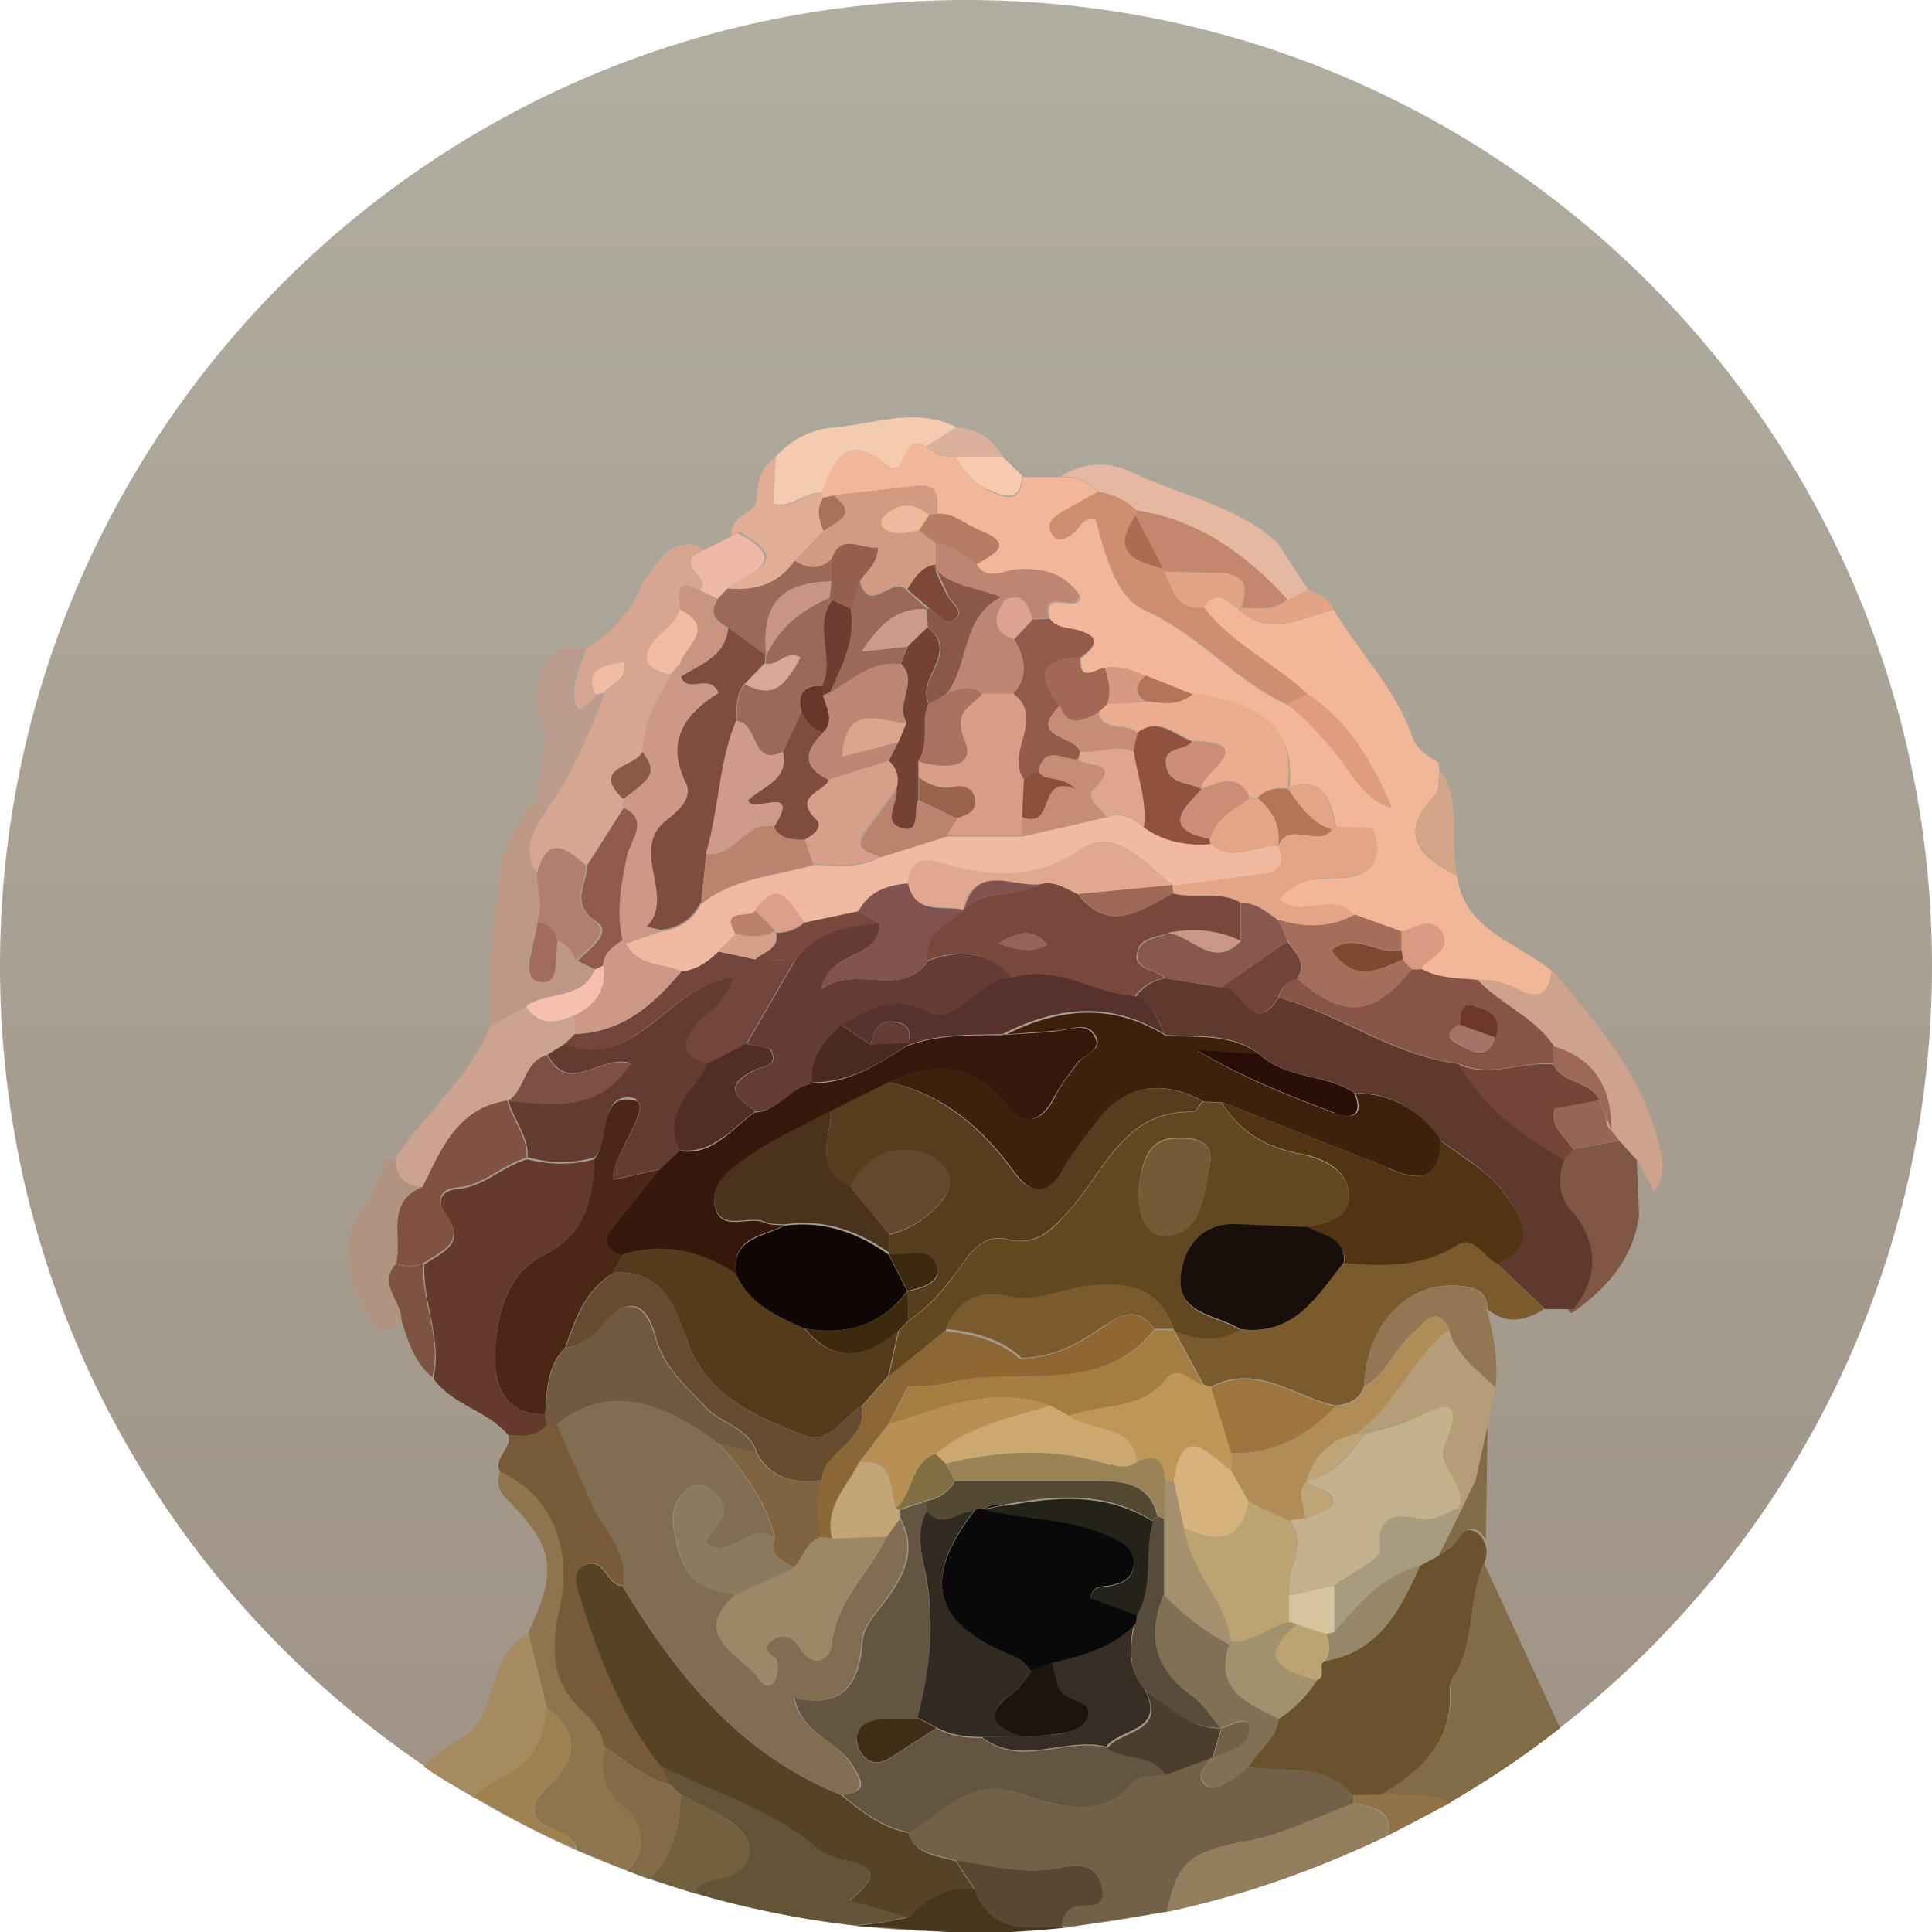 <svg xmlns="http://www.w3.org/2000/svg" width="32" height="32" fill="none" xmlns:v="https://vecta.io/nano"><g clip-path="url(#B)"><g clip-path="url(#C)"><path d="M16 32c8.837 0 16-7.163 16-16S24.837 0 16 0 0 7.163 0 16s7.163 16 16 16z" fill="url(#A)"/><path d="M17.58 31.899c-.59.05-1.18.1-1.44-.61-.47-.08-.79.17-1.1.47-.29.07-.59.11-.88.14l1.85.12a15 15 0 0 0 1.8-.11h-.23v-.01z" fill="#47361e"/><path d="M8.709 16.667c.35-.27.93-.09 1.14-.61l-.3-.15c-.05-.17-.15-.29-.33-.33 0 .1 0 .21-.02.31-.02.17 0 .41-.27.37-.2-.03-.18-.24-.16-.38.03-.2.09-.41.13-.61.1-.27 0-.53 0-.79-.29-.42-.05-.75.16-1.09l-.16-.16c-.3.36-.56.73-.62 1.22-.11.85-.2 1.7-.15 2.55l.59-.33h-.01z" fill="#bd9887"/><path d="M6.999 19.662c.31-.63.58-1.3 1.41-1.43.3-.18.26-.65.65-.76l.29-.18.17-.17v-.3c-.3.12-.6.2-.81-.15l-.59.33c-.35.86-1.09 1.44-1.58 2.2 0 .29.16.45.45.46h.01z" fill="#cca291"/><path d="M6.56 20.933c.1-.44-.19-1.01.44-1.27-.29-.02-.44-.17-.45-.46h-.16c-.05.32-.23.57-.4.84-.36.58-.25 1.15.07 1.69.13.21.31.48.6.13 0-.31-.4-.58-.09-.93h-.01z" fill="#b09481"/><path d="M9.06 13.381c.42-.58.69-1.24.94-1.9-.05 0-.1.02-.16.03-.14.13-.33.43-.36-.04-.01-.25.13-.5.2-.75-.11 0-.21 0-.32-.01-.58.36-.59.86-.32 1.41l-.16 1.1.16.16h.02z" fill="#bc9c8e"/><path d="M9.85 11.509c-.16-.49.18-.47.49-.54.05.33-.23.36-.33.52-.25.66-.52 1.32-.94 1.9-.22.34-.46.68-.16 1.09.16-.66.48-.43.81-.14l.61-.96v-.14c-.55-.53.2-.53.32-.78.01-.48.24-.87.47-1.27-.41-.09-.52-.29-.21-.62.14-.15.32-.25.37-.46-.03-.26-.11-.56.34-.32.21-.22-.39-.41-.02-.63l.06-.03c-.04-.03-.07-.07-.12-.1-.49-.09-.65.31-.88.6-.19.47-.51.84-.95 1.11-.07.25-.21.5-.2.75.03.47.22.16.36.04l-.02-.02z" fill="#d6a691"/><path d="M13.611 8.171c.2-.52.38-1.03 1.08-.47.33.26.26-.58.65-.3l.51-.32c-.69-.35-1.37-.05-2.06 0a1.43 1.43 0 0 0-.9.44l-.05.05-.04.77c.32.09.53-.21.81-.18v.01z" fill="#f3cbb1"/><path d="M12.051 9.758c.45.04.84-.06 1.11-.46l.49-.51c-.07-.18-.13-.37 0-.55 0-.03-.02-.05-.03-.07-.28-.03-.49.28-.81.18l.04-.77c-.3.18-.3.48-.33.77-.12.17-.39.22-.41.48 0 .01 0 .03.02.04l.11-.06c.96.5.14.67-.17.93l-.02.02z" fill="#e2ad95"/><path d="M9.059 23.593c0-.06-.02-.12-.03-.17-.83.01-.86-.7-.82-1.16.05-.55.19-1.18.82-1.49.64-.32.82-.91.81-1.57-.37.1-.74.09-1.11 0-.4.11-.7.45-1.14.49-.28.02-.37.2-.2.43.35.49-.07.62-.36.82-.03.63.3 1.24.15 1.89.32.45.91.53 1.25.95.24.03.47.03.65-.17l-.02-.02z" fill="#633a2b"/><path d="M9.06 28.313l-.31-1.25c-.36.18-.48.53-.59.88-.1.33-.21.67-.52.85-.23.13-.43.29-.62.47.27.19.56.35.85.52.09-.12.24-.21.41-.29.49-.24.76-.62.78-1.17v-.01z" fill="#a68a60"/><path d="M10.311 29.897c-.35-.29-.35-.6-.3-.97-.04-.24-.19-.43-.36-.59-.53-.49-.53-1.08-.38-1.72.23-1-.17-1.9-.99-2.25-.04.15-.05.29.08.43.83.83.88 1.18.39 2.25l.31 1.25c.57.42.48.86.02 1.29-.32.29-.32.56.08.71.31.12.4.23.38.34l.85.34c.31-.3.32-.75-.08-1.08z" fill="#8f754e"/><path d="M9.269 26.624c-.15.64-.15 1.23.38 1.72.17.16.32.34.36.59.36.22.67.53 1.1.63l-.15-.31c-.69-.87-1.07-1.89-1.38-2.93-.04-.14-.04-.35.12-.41.33-.13.35.34.62.35.11-.55-.3-.9-.5-1.33l-.59-1.34h-.16c-.18.2-.41.2-.65.17.07.23-.25.37-.14.61.82.35 1.22 1.25.99 2.25z" fill="#775b39"/><path d="M7.019 20.922a.61.61 0 0 1-.46.01c-.31.34.1.62.09.93.11.35.21.7.51.95.16-.64-.18-1.25-.15-1.89h.01z" fill="#7d5444"/><g fill="#f2b799"><path d="M23.85 12.758c.04.06.07.12.1.17-.02-.06-.06-.12-.1-.17zm-3.33-2.661c-.19-.12-.37-.38-.59-.03.46.6 1.17.92 1.71 1.43.7.45 1.08 1.14 1.4 1.87-.04.18-.15.29-.32.35.22.59-.06.84-.62.83-.36 0-.66.04-.92.36.38.34.91-.16 1.23.26l.78.28c.23-.07.52-.28.68.02s-.23.4-.36.6c.29.17.61.15.92.18.27-.04.51.06.75.17.33.16.49 0 .52-.34-.58-.47-1.44-.66-1.57-1.57-.79-.4-.89-.79-.35-1.36.07-.08.04-.25.06-.38 0-.05-.01-.09-.02-.14-.18-.11-.36-.22-.43-.43-.28-.8-.88-1.39-1.3-2.1-.52.14-1.05.46-1.57.01v-.01z"/></g><g fill="#cda38c"><path d="M26.69 18.722l-.09-.23c0 .09.02.17.09.23z"/><path d="M25.199 16.41c-.24-.11-.47-.22-.75-.17.39.41.94.62 1.27 1.1.71.2.97.7.97 1.39l.13.16.3.33.28.51c.2-.25.14-.52.08-.77-.28-1.15-1.03-2.02-1.77-2.89-.03.33-.19.5-.52.34h.01z"/></g><path d="M26.819 18.893l-.76.14c-.05.06-.11.11-.16.17-.1.31-.11.58.12.86.43.52.47 1.08.02 1.62h-.08c.02.02.05.04.07.07.57-.4 1.02-.89 1.12-1.62l-.04-.92-.3-.33.01.01z" fill="#805744"/><path d="M24.139 14.488c-.13-.51.05-1.07-.19-1.56-.03-.06-.06-.12-.1-.17-.02.13.02.3-.06.38-.54.56-.44.96.35 1.36v-.01z" fill="#d5a588"/><path d="M18.18 8.143c.25.05.47.14.65.33 1.03.16 1.81.72 2.49 1.47l.35-.17-.51-.78c-.68-.63-1.61-.78-2.41-1.17-.37-.18-.8-.18-1.18.07.24 0 .45.07.62.25h-.01z" fill="#e5b8a2"/><path d="M21.32 9.933c-.23.21-.5.14-.76.14l-.04.03c.53.44 1.05.13 1.57-.01-.09-.18-.24-.28-.43-.32l-.35.17.01-.01z" fill="#e3a387"/><path d="M20.689 30.494c.59-.12 1.15-.4 1.73-.62v-.15c-.47-.55-1.15-.34-1.73-.48-.12.1-.23.21-.37.28-.13.07-.31.16-.41-.02-.09-.16.1-.27.16-.41l-.78.29c-.18.03-.43 0-.52.11-.6.69-1.3.4-1.95.19-.81-.27-1.23.36-1.79.66.13.37.49.37.79.47.58.09 1.17.25 1.76.12.32-.07.6 0 .66.34.07.39-.3.23-.48.32-.13.06-.18.18-.19.31h.23l1.53-.24c.18-.87.4-.99 1.36-1.18v.01z" fill="#726148"/><path d="M13.93 29.731c-1.67-.67-2.73-1.98-3.62-3.46-.27-.01-.29-.48-.62-.35-.17.07-.17.27-.12.41.32 1.04.69 2.06 1.38 2.93.85.43 1.79.7 2.54 1.32.13.11.31.2.48.23.59.1.55.32.09.68l.98.28c.3-.3.63-.55 1.1-.47l-.31-.47c-.3-.1-.65-.09-.79-.47-.44-.09-.77-.35-1.1-.62l-.01-.01z" fill="#564325"/><path d="M14.059 31.48c.46-.35.49-.57-.09-.68-.17-.03-.34-.12-.48-.23-.75-.62-1.69-.89-2.54-1.32l.15.31.16.15.68.36c.23.15.52.31.46.65-.05.29-.33.37-.59.41-.17.03-.26.12-.32.22.86.25 1.75.44 2.66.54.29-.03.59-.06.88-.14l-.98-.28.01.01z" fill="#635337"/><path d="M11.82 31.139c.26-.04.54-.12.59-.41.06-.33-.23-.49-.46-.65-.21-.14-.45-.24-.68-.36 0 .56-.15 1.04-.51 1.4l.74.24c.06-.1.15-.19.32-.22z" fill="#73603f"/><path d="M11.27 29.718l-.16-.15c-.43-.1-.74-.41-1.1-.63-.05.37-.06.67.3.97.4.33.39.78.08 1.08l.37.14c.36-.36.51-.84.51-1.4v-.01z" fill="#826b46"/><path d="M16.14 31.293c.26.71.85.66 1.44.61.02-.13.06-.25.19-.31.18-.08.56.08.48-.32-.06-.35-.34-.41-.66-.34-.6.13-1.18-.03-1.76-.12l.31.47v.01z" fill="#574733"/><path d="M22.42 29.867c-.58.21-1.14.5-1.73.62-.96.19-1.17.31-1.36 1.18 1.28-.27 2.5-.71 3.65-1.26.07-.27-.06-.47-.56-.53v-.01z" fill="#927e5c"/><path d="M22.89 29.711l-.46.01v.15c.51.06.63.25.56.53l1.05-.55c-.09-.05-.2-.09-.36-.11-.26-.03-.52-.02-.78-.03h-.01z" fill="#907246"/><path d="M10 15.993c0-.21.17-.31.32-.41-.11-.48-.03-.94.08-1.41.05-.23.38-.58-.07-.79l-.61.96c.01.31-.3.62.17.93.26.18-.13.45-.32.64l.3.15c.05-.02.1-.05.15-.07H10z" fill="#925a4c"/><path d="M9.871 15.268c-.47-.31-.16-.62-.17-.93-.33-.3-.64-.52-.81.14.01.26.11.53 0 .79a.35.35 0 0 1 .31.31c.18.04.28.16.33.33.19-.18.59-.46.32-.64h.02z" fill="#b27f6f"/><path d="M10.001 15.987l-.15.07c-.21.52-.79.35-1.14.61.22.35.51.27.81.15.35-.17.54-.43.47-.84l.01.01z" fill="#f5c0ac"/><path d="M8.91 15.273l-.13.61c-.02.15-.04.35.16.38.27.04.25-.2.27-.37l.02-.31a.37.37 0 0 0-.31-.31h-.01z" fill="#a16b5d"/><path d="M10.53 18.228c.25.06-.22.72-.35 1.11-.01.05-.01.1-.02.2l.79-.18.33-.31c-.32-.63.24-.97.46-1.43-.36-.09-.49-.27-.23-.61.18-.24.51-.36.64-.82-1.08.11-1.59 1.57-2.79 1.1l-.29.18c.36.69.88-.02 1.38.14-.54.82-1.3.68-2.03.61.08.33.34.59.32.95.37.1.74.11 1.11 0 .28-.31.05-1.13.69-.97l-.01.03z" fill="#643b31"/><path d="M12.14 16.188c-.13.46-.46.58-.64.82-.26.34-.13.52.23.61l.63-.33.8-1.38c-.22 0-.44-.01-.66-.02l-.61-.13c-.16.17-.35.3-.6.33-.47.56-.99 1.02-1.77 1.04l-.17.17c1.19.46 1.7-.99 2.79-1.1v-.01z" fill="#72453d"/><path d="M8.411 18.227c-.83.12-1.1.8-1.41 1.43-.63.26-.33.83-.44 1.27a.61.61 0 0 0 .46-.01c.29-.2.71-.33.36-.82-.17-.24-.08-.41.2-.43.44-.04.74-.38 1.14-.49.02-.36-.24-.63-.32-.95h.01z" fill="#815244"/><path d="M11.3 16.08c-.32-.14-.73-.08-.93-.46l-.06-.05c-.15.11-.31.2-.32.41.07.41-.12.67-.47.84v.3c.78-.02 1.31-.48 1.77-1.04h.01z" fill="#ce9886"/><path d="M10.44 17.617c-.5-.16-1.02.55-1.38-.14-.39.1-.35.58-.65.76.73.06 1.49.21 2.03-.61v-.01z" fill="#7c4f47"/><path d="M10.34 10.963c-.31.07-.65.06-.49.54.05 0 .1-.02.16-.03.1-.16.39-.19.33-.52v.01z" fill="#f3bba2"/><path d="M10.39 14.158c-.1.47-.19.93-.08 1.41l.06.05.58-.2-.23-.05c.5-.52-.32-1.29.35-1.78.18-.13.41-.36.3-.6-.36-.71 0-1.15.54-1.49-.14-.36-.5.03-.62-.27l-.03-.22-.15.17c-.22.4-.46.79-.47 1.27.24.33.2.42-.32.78v.14c.45.21.12.56.07.79z" fill="#ce9886"/><path d="M11.599 9.778l.29.14.15-.16c.31-.26 1.13-.44.17-.93l-.11.06-.47.24-.06.03c-.37.22.24.41.02.63l.01-.01z" fill="#eebaa7"/><path d="M11.259 11.009l.03.22c.32-.21.74-.33.78-.81-.22-.1-.35-.24-.17-.49l-.29-.14c-.44-.25-.37.05-.34.32.63.31.04.61 0 .91l-.01-.01z" fill="#c99581"/><path d="M11.259 11.014c.05-.3.64-.6 0-.92-.05.21-.24.32-.37.46-.31.33-.2.53.21.62l.15-.17.01.01z" fill="#f3bba2"/><path d="M10.64 12.453c-.12.26-.87.25-.32.78.52-.37.55-.46.32-.78z" fill="#8b5946"/><path d="M16.349 8.102c-.24-.09-.39-.31-.52-.53-.18 0-.35-.04-.49-.17-.4-.28-.33.56-.65.3-.7-.56-.88-.05-1.08.47l.03.07.15-.03 1.41-.16c.36-.03.34.22.32.46.27-.02.47.18.7.27.6.24.25.39-.04.56.18.33.47.12.7.11.42-.02.77.06 1.02.42 0 .34-.67-.17-.5.39.12.16.31.14.48.19.4.12.25.28.03.45-.02.43.24.19.41.17.24-.03.46.03.67.14l.77.31c1.24.17 1.69.6 1.6 1.53.62-.2.68.25.78.66l.61.02c.17-.06.28-.17.32-.35-.53-.14-.7-.65-1.02-1-.22-.25-.44-.5-.71-.7-.87-.39-1.48-1.17-2.38-1.57-.48-.21-.66-.93-.81-1.5-.21-.06-.26.14-.38.23-.11.08-.24.16-.34.02-.13-.18.02-.28.15-.37l.61-.34c-.17-.18-.38-.25-.62-.25h-.63c-.03.5-.36.31-.58.22l-.01-.02z" fill="#f2b69a"/><path d="M15.83 7.57c.13.22.28.43.52.53.23.09.55.28.58-.22l-.32-.31h-.78z" fill="#f7cab0"/><path d="M15.34 7.398c.14.13.31.16.49.17h.78c-.17-.3-.42-.47-.77-.49l-.51.32h.01z" fill="#d9b09b"/><path d="M13.77 9.272c.16-.46.5-.16.77-.2 0 .25-.18.38-.29.54.16.57.56-.13.78.15.11-.18.22-.37.47-.41v-.36l-.28-.22c-.2.03-.41.11-.58-.03-.09-.08-.02-.19.06-.25.24-.18.47-.14.69.03.04 0 .09-.01.13-.02.02-.24.04-.49-.32-.46l-1.41.16c.46.32.06.43-.15.59l-.49.51c.21.12.42.16.61-.03h.01z" fill="#d29a83"/><path d="M12.071 10.408l.62.45c-.08-.86.23-1.21 1.08-1.23v-.37c-.19.19-.4.16-.61.03-.27.39-.66.5-1.11.46l-.15.16c-.17.25-.05.38.17.49v.01z" fill="#9c6959"/><path d="M13.789 8.213l-.15.03c-.13.18-.07.37 0 .55.21-.16.61-.26.15-.59v.01z" fill="#a9705c"/><path d="M9.359 22.324c.17-.48.33-.96.8-1.24l.16-.31c-.24-.1-.32-.23-.13-.46l.76-.95-.79.18c0-.1 0-.15.02-.2.12-.39.59-1.05.35-1.11-.64-.17-.41.65-.69.97 0 .67-.17 1.25-.81 1.57-.63.31-.77.95-.82 1.49-.04.46 0 1.17.82 1.16.03-.39.02-.79.33-1.1z" fill="#4c2718"/><path d="M11.899 23.911l.63.16c-.13-.43-.6-.48-.86-.77-.32-.35-.68-.65-.81-1.13-.17-.62-.49-.71-.91-.2-.16.19-.33.33-.59.36-.3.31-.29.71-.33 1.1 0 .06.02.12.03.17h.16c.727-.613 1.617-.51 2.67.31h.01z" fill="#6f5a40"/><path d="M9.149 30.297c-.4-.15-.4-.42-.08-.71.47-.43.56-.87-.02-1.29-.02.55-.29.94-.78 1.17-.17.08-.31.17-.41.29.54.32 1.09.61 1.66.86.02-.11-.07-.22-.38-.34l.01.02z" fill="#9e814f"/><path d="M13.931 29.727c.45-.05.32-.24.16-.51-.25-.4-.81-.5-.95-1.09.8.17 1.08-.21 1.13-.95.02-.27.3-.53.47-.79.26-.39.41-.78.16-1.23l-.21.29c-.28.6-.84 1.05-.91 1.78-.03.27-.31.43-.54.06-.11-.18-.28-.25-.46-.11-.23.18.06.23.09.34s0 .28-.06.35c-.14.14-.22-.04-.29-.12-.35-.39-1.07-.69-.33-1.34-.48-.07-.82-.17-.97-.78-.1-.41-.15-.68.15-.95.16-.15.36-.08.49.06.32.34-.04.55-.18.81.41.34.75-.38 1.15-.07-.15-.62-.52-1.11-.94-1.57-1.053-.82-1.943-.923-2.67-.31l.59 1.34c.2.43.61.78.5 1.33.89 1.48 1.95 2.79 3.62 3.46z" fill="#816d52"/><path d="M23.39 16.039c-.63.8-1.13.85-1.9.17-.17.04-.27.15-.31.31 1.03.28 1.91.96 2.99 1.1.52.24 1.04-.05 1.57 0v-.29c-.32-.48-.88-.69-1.27-1.1-.31-.03-.64-.02-.92-.18h-.15l-.01-.01zm1.37 1.15c-.1.33-.32.27-.53.15-.14-.08-.39-.18-.05-.35 0-.16.01-.37.21-.33.25.05.5.18.37.53z" fill="#875447"/><path d="M21.651 11.491c-.54-.51-1.25-.83-1.71-1.43-.45.05-.52-.3-.64-.59l-.02-.04c-.49-.12-.89-.29-.46-.88 0-.03.02-.05.02-.08-.18-.19-.4-.28-.65-.33l-.61.34c-.13.08-.28.19-.15.37.1.14.23.06.34-.02.12-.09.16-.29.38-.23.16.57.34 1.29.81 1.5.9.39 1.51 1.17 2.38 1.57l.33-.17-.02-.01z" fill="#cf8e72"/><path d="M22.06 13.738c-.23.31-.7-.16-.89.27.11.29.03.43-.29.47l-1.46.19c0 .05 0 .09.01.13.37.09.76-.06 1.12.15.26 0 .44.16.63.3.43.13.85.13 1.25-.09-.32-.42-.86.07-1.23-.26.26-.32.56-.36.92-.36.55 0 .83-.24.62-.83-.2 0-.4-.01-.61-.02 0 0-.04.04-.06.05h-.01z" fill="#e3a586"/><path d="M21.18 15.248l.15.34c.12.19.34.35.16.62.77.68 1.27.64 1.9-.17l-.14-.15c-.4.17-.81.4-1.18-.15.39-.33.78.1 1.15 0v-.31l-.78-.28c-.4.22-.82.22-1.25.09l-.01.01z" fill="#a56e5b"/><path d="M21.65 11.492l-.33.17c.27.2.48.45.71.7.32.35.49.86 1.02 1-.32-.73-.7-1.42-1.4-1.87z" fill="#df9d7e"/><path d="M20.139 9.489c-.28 0-.56-.01-.85-.02.13.29.2.65.64.59.22-.34.4-.09.59.03l.04-.03c.15-.4 0-.59-.42-.58v.01z" fill="#e3a387"/><path d="M23.211 15.744l.03.16.14.15s.1.01.15 0c.13-.2.52-.29.36-.6-.16-.3-.45-.09-.68-.02v.31z" fill="#da9a81"/><path d="M26.49 18.219l-.75.14c-.07.31.2.46.32.67l.76-.14-.13-.16c-.08-.06-.09-.15-.09-.23l-.11-.27v-.01z" fill="#966556"/><path d="M25.731 17.628c.15.33.61.26.76.59l.11.27.09.23c0-.69-.27-1.19-.97-1.39v.29l.01.01z" fill="#9d6855"/><path d="M26.031 20.063c-.24-.28-.22-.56-.12-.86-.68-.41-1.33-.86-1.74-1.58-1.08-.13-1.96-.81-2.99-1.1-.45.7-.61-.23-.95-.17l-.93-.15a.74.74 0 0 0-.49.31c.31.1.36.39.49.63.54.03 1.1-.04 1.57.32.44.42 1.09.31 1.57.64.61 0 1.08.28 1.42.78.36.28.79.51 1.05.87.24.34.64.86-.12 1.17l.8.76h.39.08c.44-.55.4-1.11-.02-1.62h-.01z" fill="#5f392e"/><path d="M25.74 18.363l.75-.14c-.15-.33-.61-.26-.76-.59-.52-.06-1.04.23-1.57 0 .41.72 1.05 1.17 1.74 1.58.05-.06.11-.11.16-.17-.12-.22-.39-.36-.32-.67v-.01z" fill="#734437"/><path d="M18.811 8.543l.46.88.02.04.85.02c.42 0 .57.18.42.58.26 0 .54.06.76-.14-.68-.74-1.46-1.31-2.49-1.47 0 0-.02.05-.02.08v.01z" fill="#c4866d"/><g fill="#826b47"><path d="M24.091 27.751a.44.44 0 0 0-.07.22c.06.87-.47 1.35-1.14 1.74l.78.03c.16.02.27.06.36.11a15.27 15.27 0 0 0 1.82-1.23l-1.26-2.73c-.27.6-.14 1.3-.5 1.87l.01-.01zm.099-2.714l-.36.73.25-.18c.13-.11.19-.37.42-.22.05.04.08.09.11.14l.03-1.89-.2.9-.25.52z"/></g><path d="M24.78 20.917c-.21-.12-.39-.48-.65-.31-.59.38-1.22.35-1.87.3-.45.56-.84 1.23-1.72 1.11-.37.2-.73.19-1.1 0l.5.92a.49.49 0 0 0 .12.03c.76-.4 1.38.17 2.06.31.21-.02.4-.09.47-.32.06-1.09.78-1.78 1.67-1.65.27.04.37.14.38.38.32.26.63.19.94-.01l-.8-.76z" fill="#7b5a2d"/><path d="M24 22.018c-.64.47-.9 1.29-1.57 1.73h.17l.75-.23c.5-.22.95-.48.56.44-.14.34.39.62.24 1.01l.04.06.25-.52.2-.9.14-.63c-.29-.3-.66-.53-.77-.97l-.01.01z" fill="#b59d77"/><path d="M24.26 21.313c-.9-.13-1.62.56-1.67 1.65.38-.2.51-.64.83-.9.17-.14.36-.48.58-.05.11.44.48.68.77.97.05-.44-.03-.87-.14-1.29 0-.24-.11-.34-.38-.38h.01z" fill="#947752"/><g fill="#635542"><path d="M18.33 28.949c-.68-.18-1.41.34-2.06-.16-.27 0-.53-.03-.76-.16l-.64.41c-.18.12-.36.25-.55.07-.08-.08-.15-.23-.13-.33.04-.25.27-.28.47-.3.18-.02.36 0 .54 0 .22-.84.29-1.69.1-2.54-.07-.32-.1-.62.07-.91v-.17l-.46.15c0 .05 0 .1.01.15.25.45.1.85-.16 1.23-.17.26-.45.51-.47.79-.05.73-.33 1.12-1.13.95.14.6.7.7.95 1.09.17.27.29.46-.16.51.33.28.67.53 1.1.62.56-.3.98-.92 1.79-.66.65.21 1.35.49 1.95-.19.09-.11.34-.07.52-.11-.22-.36-.66-.25-.96-.44h-.02zm-1.43-.176h.03-.02-.01z"/></g><path d="M24.07 25.593c-.08.07-.17.12-.25.18l-.31.17c-.32.73-.67 1.42-1.57 1.57-.15.06.05.28-.15.32-.16.26-.37.47-.63.64-.03.34-.33.51-.48.78.59.13 1.26-.08 1.73.48l.46-.01c.67-.39 1.2-.87 1.14-1.74a.44.44 0 0 1 .07-.22c.36-.57.23-1.27.5-1.87.05-.11.06-.25 0-.36-.02-.05-.05-.1-.11-.14-.23-.16-.29.11-.42.22l.02-.02z" fill="#69522c"/><path d="M21.18 28.472c-.51-.26-1.08-.47-.82-1.24-.41-.2-.76-.5-1.08-.81-.29.69-.16 1.25.47 1.69.18.13.31.34.46.52l.02-.02c.16-.04.43-.22.45 0 .02.31-.34.38-.6.48-.06.13-.25.25-.16.41.1.17.28.08.41.02.13-.07.25-.18.37-.28.15-.26.45-.44.48-.78v.01z" fill="#827055"/><path d="M20.24 28.61l-.02.02c-.53 0-.85-.38-1.25-.63.38.71-.41.65-.63.96.3.2.74.08.96.44l.78-.29.15-.49.01-.01z" fill="#4c3e2c"/><path d="M12.19 21.087c-.07-.61.45-.61.8-.79-.1-.01-.22 0-.31-.04-.27-.13-.72.16-.83-.24-.12-.42.29-.66.56-.86.42-.3.9-.51 1.36-.75l.95-.47c.74-.36 1.39-.34 1.94.37.28.36.57.29.79-.12.11-.21.25-.39.39-.58.11-.15.45-.2.27-.47-.13-.2-.38-.08-.59-.06-.31.04-.62.04-.94.07-.53 0-1.05-.01-1.56.18-.49.31-.97.62-1.58.62-.36.06-.55.46-.94.48-.39.27-.68.72-1.25.64l-.33.31-.76.95c-.19.23-.11.37.13.46.68-.2 1.3-.06 1.87.32l.03-.02z" fill="#35180b"/><path d="M12.52 18.409c-.32-.21-.56-.42-.04-.68.13-.07.42-.06.29-.32-.04-.09-.27-.08-.42-.12l-.63.33c-.21.46-.77.8-.46 1.43.56.07.86-.37 1.25-.64h.01z" fill="#512e24"/><path d="M12.179 15.46c-.26-.44.25-.23.33-.38.43-.58.59-.06.81.2l.9-.19c.17-.33.48-.43.82-.46.04-.28.19-.44.48-.35.83.24 1.58.35 2.4-.21.57-.39 1.06.25 1.52.6h-.02l1.46-.19c.32-.03.41-.18.29-.47-.37-.02-.75.29-1.11-.03-.4.03-.78-.05-1.11-.28-.18-.13-.37-.27-.62-.16l-1.4.32h-1.27v-.01l-1.08.34c-.35.22-.74.13-1.11.14-.63.19-1.32.21-1.86.65-.13.27-.36.41-.66.45l-.58.2c.2.38.61.32.93.46.24-.03.43-.16.6-.33l.29-.29-.01-.01z" fill="#f2b9a1"/><path d="M12.78 17.411c.13.26-.17.25-.29.32-.52.27-.29.47.04.68.38-.02.58-.41.94-.48-.04-.41.2-.69.48-.94.46-.26.9-.52 1.45-.21.22.12.45-.05.64-.19.23-.17.44-.38.75-.39-.4-.44-.88-.48-1.41-.29-.47.65-1.19.05-1.77.47.12-.67.99-.47.96-1.1-.53.07-1.07.12-1.4.63l-.8 1.38c.14.04.37.03.42.12h-.01z" fill="#653c35"/><path d="M14.56 15.284l-.34-.19-.9.19c-.13.12-.29.17-.47.17l-.01-.02.02.02c.05.28-.22.31-.35.44l.66.02c.33-.51.87-.55 1.4-.63h-.01z" fill="#79483d"/><path d="M12.851 15.45l-.02-.02c-.21.12-.43.09-.65.04l-.29.29.61.13c.13-.13.4-.16.35-.44z" fill="#d79f87"/><path d="M11.611 14.968l.09-.83c.22-.72.2-1.49.5-2.2 0-.21-.02-.44.14-.62l.33-.34s0-.09.01-.13l-.62-.45c-.04.48-.46.6-.78.81.11.3.48-.08.62.27-.54.34-.89.78-.54 1.49.12.24-.12.46-.3.6-.67.5.15 1.27-.35 1.78l.23.05a.77.77 0 0 0 .66-.45l.01.02z" fill="#7f4c3f"/><path d="M19 11.617l-.65.03-.16.15c.09.35.48.14.65.34.35-.28.62.02.92.13 1.17.04.06.53.15.79.3-.11.6-.27.79.15h.13c.14-.14.31-.17.5-.15v-.05c.1-.92-.35-1.35-1.59-1.53-.22.2-.49.16-.75.12l.01.02z" fill="#ecac90"/><path d="M17.109 10.26l-.31.33c.17.3.25.61-.02.9.55.41-.14.98.18 1.42l.24-.13c.11-.44.41-.2.65-.19l.04-.13c-.05-.28-.89-.22-.34-.77-.36-.47-.36-.79.35-.8.22-.17.37-.33-.03-.45-.17-.05-.36-.03-.48-.19l-.28.01z" fill="#955b4a"/><path d="M15.501 8.987v.36.11c.3.28.71.28 1.06.43.02.02.04.03.06.05.32-.14.41.07.47.31l.28-.01c-.16-.56.49-.04.5-.39-.25-.36-.59-.44-1.02-.42-.22.01-.51.22-.7-.11-.22-.13-.41-.32-.68-.34l.03.01z" fill="#bf8573"/><path d="M17.55 11.681c.14.4.39.24.63.13l.16-.15c.08-.21.02-.4-.04-.6-.17.02-.43.26-.41-.17-.71 0-.71.33-.35.8l.01-.01z" fill="#a26755"/><path d="M15.391 8.529l-.17.25.28.22c.28.02.46.21.68.34.29-.17.64-.32.04-.56-.23-.09-.42-.29-.7-.27 0 0-.09.02-.13.02z" fill="#b67c66"/><path d="M22.06 13.743s.04-.04.06-.05c-.1-.41-.16-.86-.78-.66v.05c.19.27.37.56.72.67v-.01z" fill="#e3a586"/><path d="M18.341 11.664l.65-.03c-.23-.14-.2-.28-.02-.44-.21-.1-.43-.17-.67-.14.06.2.11.4.04.6v.01z" fill="#d69a83"/><path d="M19 11.618c.26.03.52.08.75-.12l-.77-.31c-.18.15-.21.3.02.44v-.01z" fill="#b3745a"/><path d="M14.09 10.083c.09.51-.14.95-.34 1.39.37-.21.69-.53 1.16-.47l.12-.29-.75.08c.29-.44.57-.72 1.05-.69h.05l-.36-.32c-.22-.28-.62.43-.78-.15l-.15.47v-.02z" fill="#9c6959"/><path d="M13.74 9.901l.06.04.3.14.15-.47c.11-.16.29-.29.29-.54-.27.04-.61-.27-.77.2v.37l-.03.26z" fill="#955f4e"/><path d="M15.389 10.072c.15.08.27.33.44.17.13-.12-.07-.25-.14-.38a4.91 4.91 0 0 1-.19-.4c0-.04-.01-.08 0-.11-.24.03-.35.22-.47.41l.36.31z" fill="#7d4835"/><path d="M15.39 8.53c-.22-.18-.45-.22-.69-.03-.08.06-.16.17-.06.25.17.14.38.07.58.03l.17-.25z" fill="#f0b99e"/><path d="M12.68 10.871c.21-.48.59-.77 1.06-.97l.03-.26c-.85.01-1.16.37-1.08 1.23h-.01z" fill="#c99485"/><path d="M11.35 22.111c.3.99 1.11 1.32 1.93 1.65.47.19.67-.29.99-.47l.44-.5.17-.76c-.53.43-1.06.59-1.56-.03-.45-.21-.92-.4-1.13-.91-.58-.38-1.2-.52-1.87-.32l-.16.31c.75-.06 1.02.5 1.18 1.03h.01z" fill="#533b1c"/><path d="M13.609 24.513c.04-.5.77-.63.66-1.22-.32.18-.52.66-.99.47-.82-.33-1.63-.66-1.93-1.65-.16-.53-.44-1.09-1.18-1.03-.47.28-.63.77-.8 1.24.25-.02.43-.17.59-.36.43-.51.75-.43.91.2.13.48.49.79.81 1.13.26.29.73.34.86.77.24.44.64.51 1.09.45h-.02z" fill="#664b2e"/><path d="M13.15 25.966c.16-.16.2-.44.47-.51-.11-.31-.08-.63 0-.94-.45.05-.85 0-1.09-.45l-.63-.16c.42.46.79.95.94 1.57-.12.31.14.37.31.49z" fill="#80643f"/><path d="M13.789 25.468a.88.88 0 0 1-.17-.02c-.27.07-.31.35-.47.51l-.96.44c-.74.65-.02.96.33 1.34.07.08.16.26.29.12.07-.07.09-.25.06-.35-.03-.11-.32-.16-.09-.34.18-.14.35-.07.46.11.23.37.51.22.54-.06.07-.74.63-1.18.91-1.78l-.9.03z" fill="#9c8766"/><path d="M13.15 25.968c-.17-.12-.43-.19-.31-.49-.4-.31-.74.41-1.15.07.14-.26.5-.47.18-.81-.13-.14-.33-.21-.49-.06-.3.27-.25.54-.15.95.15.61.49.72.97.78l.96-.44h-.01z" fill="#8c7a5e"/><path d="M14.84 24.992c-.12-.32 0-.82-.6-.77-.2.4-.58.74-.45 1.26l.9-.03.21-.29c-.01-.05-.02-.1-.01-.15l-.05-.02z" fill="#c4a676"/><path d="M21.481 16.214c.18-.27-.03-.43-.16-.62l-1.1.76c.34-.06.5.87.95.17.04-.16.14-.27.31-.31z" fill="#72433a"/><path d="M24.39 16.653c-.2-.04-.21.17-.21.33l.59.21c.13-.35-.12-.48-.37-.53l-.01-.01z" fill="#6d3729"/><path d="M24.229 17.329c.21.13.43.19.53-.15l-.59-.21c-.33.17-.08.27.05.35l.01.01z" fill="#a57469"/><path d="M18.809 8.539c-.42.6-.03.76.46.88l-.46-.88z" fill="#ac6c52"/><path d="M18.83 15.828c0-.29.31-.3.52-.37.41-.08.81-.05 1.19.13v-.64c-.35-.2-.75-.05-1.12-.15-.52.28-1.04.68-1.57.01-.2-.09-.39-.24-.63-.16-.4.23-.94.05-1.28.44-.25.23-.65.35-.58.82.53-.2 1.01-.15 1.41.29.72-.22 1.33.27 2.02.31.12-.17.29-.27.49-.31-.14-.15-.46-.12-.46-.37h.01zm-2.29-.2c.37-.23.59-.23.81.02-.26.13-.47.1-.81-.02z" fill="#79483d"/><path d="M21.33 15.593l-.15-.34c-.19-.14-.37-.3-.63-.3v.64c-.46.47-.8-.09-1.19-.13-.21.08-.51.09-.52.37 0 .24.32.22.46.37l.93.15 1.1-.77v.01z" fill="#88584e"/><path d="M21.17 14.009c.19-.43.66.04.89-.27-.35-.11-.53-.4-.73-.67-.19-.02-.36 0-.5.15.24.21.38.46.34.79z" fill="#b47457"/><path d="M19.429 14.656l-1.57.15c.53.67 1.05.27 1.57-.01 0-.04-.01-.09-.01-.13h.02l-.01-.01z" fill="#9d6856"/><path d="M23.211 15.74c-.37.1-.76-.32-1.15 0 .37.55.78.32 1.18.15l-.03-.16v.01z" fill="#804731"/><path d="M16.6 17.137l.94-.07c.21-.02.46-.14.59.06.18.26-.16.32-.27.47-.14.19-.29.37-.39.58-.21.42-.5.48-.79.12-.55-.71-1.2-.73-1.94-.37.89.2 1.54.76 2.05 1.47.35.48.62.34.83-.02.18-.32.41-.59.63-.88.4-.52 1.02-.63 1.69-.25l.31.01 2.75 1.09c.54.24.84.19.87-.46-.34-.5-.81-.77-1.42-.78.15.36-.03.44-.32.34-.78-.29-1.56-.6-2.29-1.04l1.04.07c-.47-.36-1.03-.29-1.57-.32-.9-.56-1.79-.46-2.69 0l-.02-.02z" fill="#3e210d"/><path d="M22.981 19.34l-2.75-1.09c.3.5.74.75 1.32.86.34.06.76.25.79.65.03.42-.37.5-.71.56.25.15.65.15.64.6.65.05 1.27.08 1.87-.3.26-.17.43.19.65.31.76-.31.37-.83.12-1.17-.25-.36-.69-.58-1.05-.87-.02.65-.33.7-.87.46l-.01-.01z" fill="#523314"/><path d="M16.78 16.189c-.31 0-.52.22-.75.39-.19.14-.42.32-.64.19-.56-.31-1-.05-1.45.21l.48.32c.05-.2.11-.4.37-.38.2.01.33.12.25.35v.04c.51-.19 1.03-.17 1.56-.18.9-.46 1.79-.56 2.69 0-.13-.24-.18-.54-.49-.63-.68-.04-1.29-.53-2.02-.31z" fill="#57312b"/><path d="M22.11 18.441c.29.11.47.02.32-.34-.48-.32-1.13-.22-1.57-.64l-1.04-.07c.74.44 1.51.75 2.29 1.04v.01z" fill="#280e06"/><path d="M23.5 25.159c-.31-.06-.73-.14-.65.51.02.16-.49.39-.75.59v.77c.4-.46.79-.93 1.42-1.1l.31-.17.36-.73-.04-.06c-.21.07-.36.24-.65.18v.01z" fill="#a99b7d"/><path d="M19.561 21.1c.06-.45.33-.84.89-.82l1.18.05c.34-.06.75-.14.71-.56-.03-.4-.45-.58-.79-.65-.58-.11-1.02-.36-1.32-.86-.1 0-.21 0-.31-.01-.05.06-.11.17-.16.17-1.13-.03-1.45.96-2.03 1.61-.28.32-.54.63-1.06.5-.36-.09-.58.19-.76.45-.24.35-.51.66-.86.9l-.16.16-.17.76.95-.77c.2-.47.52-.65 1.05-.54.46.1.91-.14 1.37-.18.6-.06 1.14.03 1.35.72.37.18.73.2 1.1 0-.39-.25-1.07-.24-.98-.92v-.01zm-.7-1.38c.04-.45.14-.91.68-.87.45-.02.56.19.49.49-.1.45-.11 1.03-.67 1.11-.38.05-.53-.39-.5-.74v.01z" fill="#624820"/><path d="M21.631 20.324l-1.18-.05c-.56-.01-.83.38-.89.82-.1.68.59.67.98.92.89.12 1.27-.54 1.72-1.11.02-.44-.38-.44-.64-.6l.01.02z" fill="#190f0a"/><path d="M19.131 22.023c-.91 1.14-2.26.58-3.39.88-.22.06-.46.05-.7.07l-.32.62c.87-.28 1.73-.65 2.67-.31l.31.17c.53-.21 1.18-.07 1.61-.61.19-.24.41.06.62.11l-.5-.92h-.31l.01-.01z" fill="#a47d41"/><path d="M20.391 24.057v.31l.29.51.68.32.27-.04c.02-.21-.16-.41.01-.62.11-.42.37-.67.79-.78.68-.44.93-1.26 1.57-1.73-.23-.44-.41-.09-.58.05-.32.26-.45.7-.83.9-.07.23-.25.3-.47.32-.47.49-1.02.81-1.73.77v-.01z" fill="#b08c57"/><path d="M19.321 22.843c-.43.54-1.08.39-1.61.61.36.28 1.05.1 1.13.78.33-.16.44 0 .46.3h.15c.15-1 .57-.44.95-.17v-.31l-.33-1.08-.12-.03c-.21-.04-.43-.35-.62-.11l-.01.01z" fill="#be9756"/><path d="M20.391 24.064c.71.03 1.26-.28 1.73-.77-.68-.14-1.3-.71-2.06-.31l.33 1.08z" fill="#9d753d"/><path d="M21.641 24.532c.12.16.46.11.43.36.03 0 .06.02.1.03-.03-.01-.07-.01-.1-.02-.02.1-.29.16-.44.24l-.27.04c.34.42-.1.83 0 1.24l.75-.17c.26-.2.77-.43.75-.59-.08-.64.34-.56.65-.51.28.05.44-.11.65-.18.15-.4-.38-.68-.24-1.01.39-.93-.06-.67-.56-.44-.24.11-.5.16-.75.23-.26.33-.5.69-.96.77l-.01.01z" fill="#c4b18d"/><path d="M21.641 24.528c.46-.09.69-.45.96-.77h-.17a1.03 1.03 0 0 0-.79.78v-.01z" fill="#bfa576"/><path d="M16.909 28.76c-.46-.16-.63-.38-.12-.73.12-.09.2-.24.3-.36-.1-.08-.18-.2-.29-.25-1.35-.53-1.55-1.26-.65-2.42-.26 0-.52.31-.78 0-.17.29-.14.59-.07.91.2.85.12 1.7-.1 2.54l.31.16c.24.13.5.16.76.16l.63-.01h.01z" fill="#302a21"/><path d="M18.8 26.879c-.38.39-.88.53-1.39.65.04.15.06.3.12.44.1.22.61.18.46.5-.13.28-.54.25-.84.29-.08.01-.15 0-.23 0h-.03l-.63.01c.65.5 1.38-.01 2.06.16.23-.31 1.01-.25.63-.96-.28-.34-.25-.72-.16-1.11l.01.02z" fill="#372d25"/><path d="M16.14 25.011l.14-.02c.12-.07.23-.07.35-.07.83-.15 1.66-.24 2.45.26l.09-.06c-.13-.57-.58-.59-1.03-.59h-2.32a.67.67 0 0 1-.47.33v.17c.26.31.52 0 .78 0l.01-.02z" fill="#544a33"/><path d="M15.201 28.471c-.18 0-.36-.01-.54 0-.2.02-.43.05-.47.3a.46.46 0 0 0 .13.33c.19.18.37.05.55-.07l.64-.41-.31-.16v.01z" fill="#3f2d16"/><path d="M15.82 24.518l-.16-.28c-.06-.05-.11-.11-.17-.16-.42.15-.37.65-.65.9l.05.02.46-.15a.69.69 0 0 0 .47-.33z" fill="#816f43"/><path d="M21.479 26.907c-.04-.01-.08-.03-.12-.04-.33.07-.6.35-.96.33l-.03.03c-.27.77.31.98.82 1.24.26-.17.46-.38.63-.64-.55-.15-1.03-.33-.32-.92h-.02z" fill="#a2916d"/><path d="M22.099 27.028s-.09.02-.13.04c.07.15.06.3-.02.44.89-.16 1.25-.84 1.57-1.57-.63.16-1.02.63-1.42 1.1v-.01z" fill="#968768"/><path d="M21.97 27.066l-.49-.16c-.7.59-.22.77.32.92.2-.04 0-.26.15-.32a.46.46 0 0 0 .02-.44z" fill="#bba372"/><path d="M19.29 25.157s-.07-.02-.11-.04l-.09.06c-.16.51.02 1.07-.27 1.55 0 .05-.01.1-.02.15-.09.39-.12.77.16 1.11.39.26.72.64 1.25.63-.15-.17-.28-.39-.46-.52-.63-.44-.76-1-.47-1.69v-1.26l.01.01z" fill="#574c3b"/><path d="M20.399 27.199c-.09-.7-.7-1.18-.78-1.88l-.17-.78h-.15l-.01.63v1.26c.33.32.67.61 1.08.81l.03-.03v-.01z" fill="#a4906e"/><path d="M20.09 29.103c.26-.1.62-.17.6-.48-.02-.22-.29-.04-.45 0l-.15.49v-.01z" fill="#726148"/><path d="M13.77 18.402c-.03.46-.29.97.32 1.27.22-.61 1.01-.82 1.48-.41.26.23.17.47 0 .67-.22.25-.5.44-.84.52v.32c.28.05.68-.16.79.23.07.25-.25.34-.49.39l.02.48c.35-.24.62-.56.86-.9.18-.26.4-.54.76-.45.51.13.77-.18 1.06-.5.58-.66.9-1.64 2.03-1.61.05 0 .1-.11.16-.17-.67-.37-1.28-.26-1.69.25-.22.29-.45.56-.63.88-.2.36-.48.5-.83.02-.51-.71-1.16-1.26-2.05-1.47l-.95.47v.01z" fill="#563d1e"/><path d="M15.03 21.393l-.31-.61c-.52-.37-1.09-.57-1.73-.48-.34.19-.87.19-.8.79.21.51.68.7 1.13.91.69.12 1.27-.04 1.7-.61h.01z" fill="#0e0706"/><path d="M14.73 20.761v-.32l-.64-.78c-.61-.29-.35-.81-.32-1.27-.46.25-.94.45-1.36.75-.28.2-.68.44-.56.86.12.4.56.11.83.24.09.04.21.03.31.04.65-.1 1.21.1 1.73.46l.01.02z" fill="#4a321d"/><path d="M13.46 17.927c.61 0 1.09-.3 1.58-.62v-.04l-.63.03-.48-.32c-.27.26-.51.53-.48.94l.01.01z" fill="#492920"/><path d="M16.271 11.477c-.17.22-.5.26-.29.78.19.48-.39.46-.77.34l.01.28c.18.12.36.19.59.15.18-.04.33.05.34.23.01.19-.16.24-.31.29l-.18.29h1.27v-.31l.03-.62c-.33-.44.36-1.01-.18-1.42h-.5l-.01-.01z" fill="#d89c87"/><path d="M19.429 14.658c-.46-.34-.95-.99-1.52-.6-.82.56-1.57.45-2.4.21-.29-.08-.44.07-.48.35.12.54.58.36.92.44.2-.78.82-.36 1.27-.41.24-.07.43.07.63.16l1.57-.15h.01z" fill="#e2a78f"/><path d="M15.96 15.073c-.34-.08-.8.1-.92-.44-.34.03-.65.13-.82.46l.34.19c.03.64-.84.44-.96 1.1.59-.42 1.31.18 1.77-.47-.08-.47.33-.59.58-.82l.01-.02z" fill="#82534e"/><path d="M14.32 13.784c.16-.25.35-.49.53-.73.05-.18.01-.33-.13-.46l-.99.31c-.1.21-.61.26-.21.66.12.12-.05.26-.2.33l.14.42c.38-.01.76.08 1.11-.14-.17-.08-.46-.1-.26-.4l.01.01z" fill="#d79f89"/><path d="M18.77 12.452c.07.42.22.82.17 1.25.33.24.71.31 1.11.28-.01-.03-.02-.06-.02-.09-.8-.16-.43-.5-.13-.82-.21-.12-.56-.07-.59-.42-.03-.3.32-.21.43-.37-.3-.11-.57-.42-.92-.13l-.07.3h.02z" fill="#90513e"/><path d="M13.329 13.902c-.19-.02-.39 0-.5-.21-.48-.11-.66.53-1.13.45l-.09.83c.54-.44 1.23-.47 1.86-.65l-.14-.42z" fill="#bb836d"/><path d="M17.81 13.059c-.65-.25-.31.68-.88.47v.32l1.4-.32c-.1-.14-.36-.31-.22-.45.49-.5-.15-.35-.26-.5-.24 0-.55-.25-.65.19.1.2.34.04.61.29z" fill="#c68c76"/><path d="M18.109 13.082c-.14.14.12.3.22.45.25-.11.43.03.62.16.05-.43-.11-.83-.17-1.25-.29-.13-.59.03-.88 0l-.04.13c.11.15.75 0 .26.5l-.01.01z" fill="#e0a58f"/><path d="M15.84 13.56l-.62-.3c-.1.16.03.53-.25.47-.38-.09-.08-.43-.11-.66l-.53.73c-.2.3.09.32.26.4l1.08-.34.18-.29-.01-.01z" fill="#bb836d"/><path d="M20.039 13.889s0 .06.02.09c.36.33.74 0 1.11.03.05-.33-.09-.58-.34-.79h-.13c-.27.18-.56.33-.66.67z" fill="#e3a586"/><path d="M12.51 15.076l.33.34.01.02a.68.68 0 0 0 .47-.17c-.22-.25-.38-.78-.81-.2v.01z" fill="#db9f8c"/><path d="M12.511 15.078c-.08.15-.59-.06-.33.38.22.05.44.08.65-.04l-.33-.34h.01z" fill="#bb806a"/><path d="M12.98 12.458l.31-.67c-.09-.31.02-.46.35-.43.22-.45-.16-.98.17-1.42l-.06-.04c-.46.2-.85.49-1.06.97l-.01.13c.21.04.36-.23.58-.11-.29.56-.49.65-.91.44-.16.18-.14.4-.14.62.36.02.23.78.78.51h-.01z" fill="#9c6959"/><path d="M12.82 13.688c.47-.74-.36-.21-.43-.44.24-.23.68-.32.58-.8-.55.27-.42-.49-.78-.51-.29.7-.28 1.48-.5 2.2.47.08.65-.56 1.13-.45z" fill="#cf9a89"/><path d="M13.25 10.886c-.22-.13-.37.15-.58.11l-.33.34c.42.21.61.11.91-.44v-.01z" fill="#d9a89b"/><path d="M20.041 13.893c.1-.34.4-.49.66-.67-.19-.43-.5-.26-.79-.15-.3.33-.67.67.13.82z" fill="#cc8c76"/><path d="M18.769 12.45l.07-.3c-.17-.19-.56.02-.65-.34-.24.11-.5.27-.63-.13-.55.55.29.49.34.77.29.03.59-.13.88 0h-.01z" fill="#c68c76"/><path d="M19.32 12.651c.03.35.38.29.59.42-.09-.25 1.01-.74-.15-.79-.11.16-.46.07-.43.37h-.01z" fill="#cc8c76"/><path d="M15.67 11.498c.2-.08.4-.18.61-.01h.5c.27-.3.19-.6.02-.9-.37-.13-.33-.37-.16-.64-.02-.02-.04-.03-.06-.05-.66.33-.52 1.11-.9 1.6h-.01z" fill="#bf8573"/><path d="M16.93 13.533c.57.21.23-.72.88-.47-.27-.25-.51-.09-.61-.29l-.24.13-.03.62v.01z" fill="#8b503b"/><path d="M16.791 10.588l.31-.33c-.07-.24-.15-.46-.47-.31-.17.27-.21.51.16.64z" fill="#dea293"/><path d="M15.699 9.861c.07.12.27.25.14.38-.17.16-.29-.09-.43-.16h-.06l.02.31c.55.42-.2.85.02 1.27l.29-.17c.38-.49.24-1.27.9-1.6-.35-.15-.76-.16-1.06-.43l.19.4h-.01z" fill="#8b5749"/><path d="M13.63 11.52c.04.2.19.41 0 .61-.3.31-.34.58.1.78l.99-.31.16-.31-.93.24c.05-.89.61-.6 1.06-.55-.2-.31.21-.68-.1-.98-.48-.06-.8.26-1.16.47a.61.61 0 0 0-.12.05z" fill="#bc8673"/><path d="M15.011 11.981l-.13.31-.16.31c.14.12.18.28.13.46.04.23-.27.57.11.66.29.07.16-.31.25-.47v-.37-.28c.21-.29.04-.64.17-.94-.22-.42.52-.86-.02-1.27l-.32.31-.12.29c.31.3-.11.67.1.98l-.01.01z" fill="#754132"/><path d="M13.629 11.358v.16l.12-.05c.2-.44.43-.87.34-1.39l-.3-.14c-.33.44.05.96-.17 1.42h.01z" fill="#703c31"/><path d="M15.349 10.397l-.02-.31c-.48-.02-.76.26-1.05.69l.75-.08.32-.31v.01z" fill="#cc9a89"/><path d="M14.269 23.297c.11.59-.62.71-.66 1.22-.07.31-.1.63 0 .94a.88.88 0 0 1 .17.02c-.13-.52.25-.86.45-1.26l.48-.62.32-.62c.53-.5 1.22-.38 1.86-.47-.35-.31-.79-.41-1.24-.46l-.95.77-.44.5.01-.02z" fill="#8c6736"/><path d="M15.03 21.391c-.44.57-1.02.73-1.7.61.51.62 1.03.47 1.56.03l.16-.16-.02-.48z" fill="#3d290e"/><path d="M14.25 24.207c.6-.05.48.45.6.77.28-.25.23-.75.65-.9.55-.46 1.24-.6 1.9-.8-.94-.34-1.8.03-2.67.31l-.48.62z" fill="#b98f53"/><path d="M19.35 15.448c.4.05.74.6 1.19.13-.38-.18-.78-.21-1.19-.13z" fill="#cb9787"/><path d="M16.539 15.631c.34.12.56.16.81.02-.23-.26-.44-.26-.81-.02z" fill="#976259"/><path d="M15.961 15.067c.34-.37.89-.19 1.28-.42-.45.06-1.07-.36-1.27.41l-.01.01z" fill="#82534e"/><path d="M15.04 17.273c.07-.23-.05-.33-.25-.35-.26-.02-.32.18-.37.38l.63-.03h-.01z" fill="#653c35"/><path d="M21.36 26.868c.04 0 .08.02.12.04l.49.16c.04-.01.09-.03.13-.04v-.77l-.75.17v.44h.01z" fill="#d5c49c"/><path d="M16.91 22.489c.55 0 .99-.26 1.42-.56.31-.21.56-.25.79.08h.31c-.21-.69-.75-.78-1.35-.72-.46.04-.9.28-1.37.18-.52-.11-.85.07-1.05.54.45.05.89.15 1.24.46l.01.02z" fill="#7b5a2d"/><path d="M20.029 19.352c.07-.3-.04-.52-.49-.49-.53-.04-.63.42-.68.87-.03.35.11.79.5.74.56-.08.57-.66.67-1.11v-.01z" fill="#735b36"/><path d="M15.5 24.081c.06.05.11.11.17.16.91-.22 1.83-.27 2.73.03.15.05.3.06.44-.04-.08-.68-.77-.5-1.13-.78l-.31-.17c-.66.2-1.35.34-1.9.8z" fill="#cba86d"/><path d="M18.339 21.94c-.42.29-.87.56-1.42.56h-.03c-.64.09-1.32-.03-1.86.47.23-.02.47-.01.7-.07 1.13-.29 2.48.26 3.39-.88-.23-.33-.48-.3-.79-.08h.01z" fill="#906733"/><path d="M19.61 25.307c.09.7.69 1.18.78 1.88.37.03.63-.26.96-.32v-.44c-.1-.41.35-.83 0-1.24l-.68-.32c-.13.69-.56.67-1.07.44h.01z" fill="#bba372"/><path d="M19.61 25.309c.51.23.94.26 1.07-.44l-.29-.51c-.37-.27-.8-.84-.95.17l.17.78z" fill="#d6b37d"/><path d="M22.059 24.907c.03-.25-.31-.21-.43-.36-.18.2 0 .41-.01.62.15-.08.42-.15.44-.24v-.02z" fill="#bfa576"/><path d="M18.4 24.273c-.91-.3-1.82-.25-2.73-.03l.16.28h2.32c.45 0 .9.03 1.03.59 0 0 .07.03.11.04l.01-.63c-.02-.3-.13-.47-.46-.31-.14.1-.28.09-.44.04v.02z" fill="#998357"/><path d="M18.061 26.462c.04-.21.19-.18.31-.2.23-.04.4-.12.41-.38 0-.25-.17-.33-.37-.43-.67-.33-1.42-.28-2.12-.46l.35-.07c-.12 0-.23 0-.35.07-.05 0-.1 0-.14.02-.9 1.16-.7 1.89.65 2.42.11.04.2.16.29.25l.33-.14c.51-.12 1.01-.25 1.39-.65l.02-.15-.77-.28z" fill="#090909"/><path d="M17.09 27.671c-.1.12-.18.27-.3.36-.51.36-.35.57.12.73h.02.23c.3-.05.71-.02.84-.29.15-.32-.36-.28-.46-.5-.06-.14-.08-.29-.12-.44l-.33.14z" fill="#1c140f"/><path d="M16.639 24.933l-.35.07c.7.18 1.45.14 2.12.46.2.1.38.18.37.43 0 .26-.18.34-.41.38-.12.02-.27-.01-.31.2l.77.28c.29-.48.11-1.05.27-1.55-.79-.49-1.62-.41-2.45-.26l-.01-.01z" fill="#252219"/><path d="M14.73 20.441c.34-.08.62-.26.84-.52.18-.21.27-.44 0-.67-.47-.41-1.26-.2-1.48.41l.64.78z" fill="#63492c"/><path d="M14.721 20.771l.31.61c.23-.05.55-.14.49-.39-.11-.39-.51-.18-.79-.22h-.01z" fill="#3d290e"/><path d="M15.209 12.611c.38.12.97.14.77-.34-.21-.52.12-.56.29-.78-.21-.17-.41-.07-.61.01l-.29.17c-.13.3.04.65-.17.94h.01z" fill="#a87160"/><path d="M15.221 13.253l.62.3c.15-.05.33-.1.31-.29-.01-.18-.16-.27-.34-.23-.23.05-.41-.03-.59-.15v.37z" fill="#99634e"/><path d="M13.631 12.129a.48.48 0 0 1-.35-.34l-.31.67c.1.47-.34.56-.58.8.07.23.9-.3.43.44.11.21.31.2.5.21.14-.07.32-.21.2-.33-.4-.4.11-.45.21-.66-.45-.21-.41-.48-.1-.78v-.01z" fill="#804c3d"/><path d="M13.631 12.131c.2-.2.05-.41 0-.61v-.16c-.32-.02-.43.13-.35.43a.5.5 0 0 0 .35.34z" fill="#69352b"/><path d="M15.009 11.983c-.45-.05-1.01-.34-1.06.55l.93-.24.13-.31z" fill="#daa48d"/></g></g><defs><linearGradient id="A" x1="16" y1="0" x2="16" y2="32" gradientUnits="userSpaceOnUse"><stop stop-color="#b1ada1"/><stop offset=".99" stop-color="#9e9284"/></linearGradient><clipPath id="B"><path fill="#fff" d="M0 0h32v32H0z"/></clipPath><clipPath id="C"><path fill="#fff" d="M0 0h32v32.02H0z"/></clipPath></defs></svg>